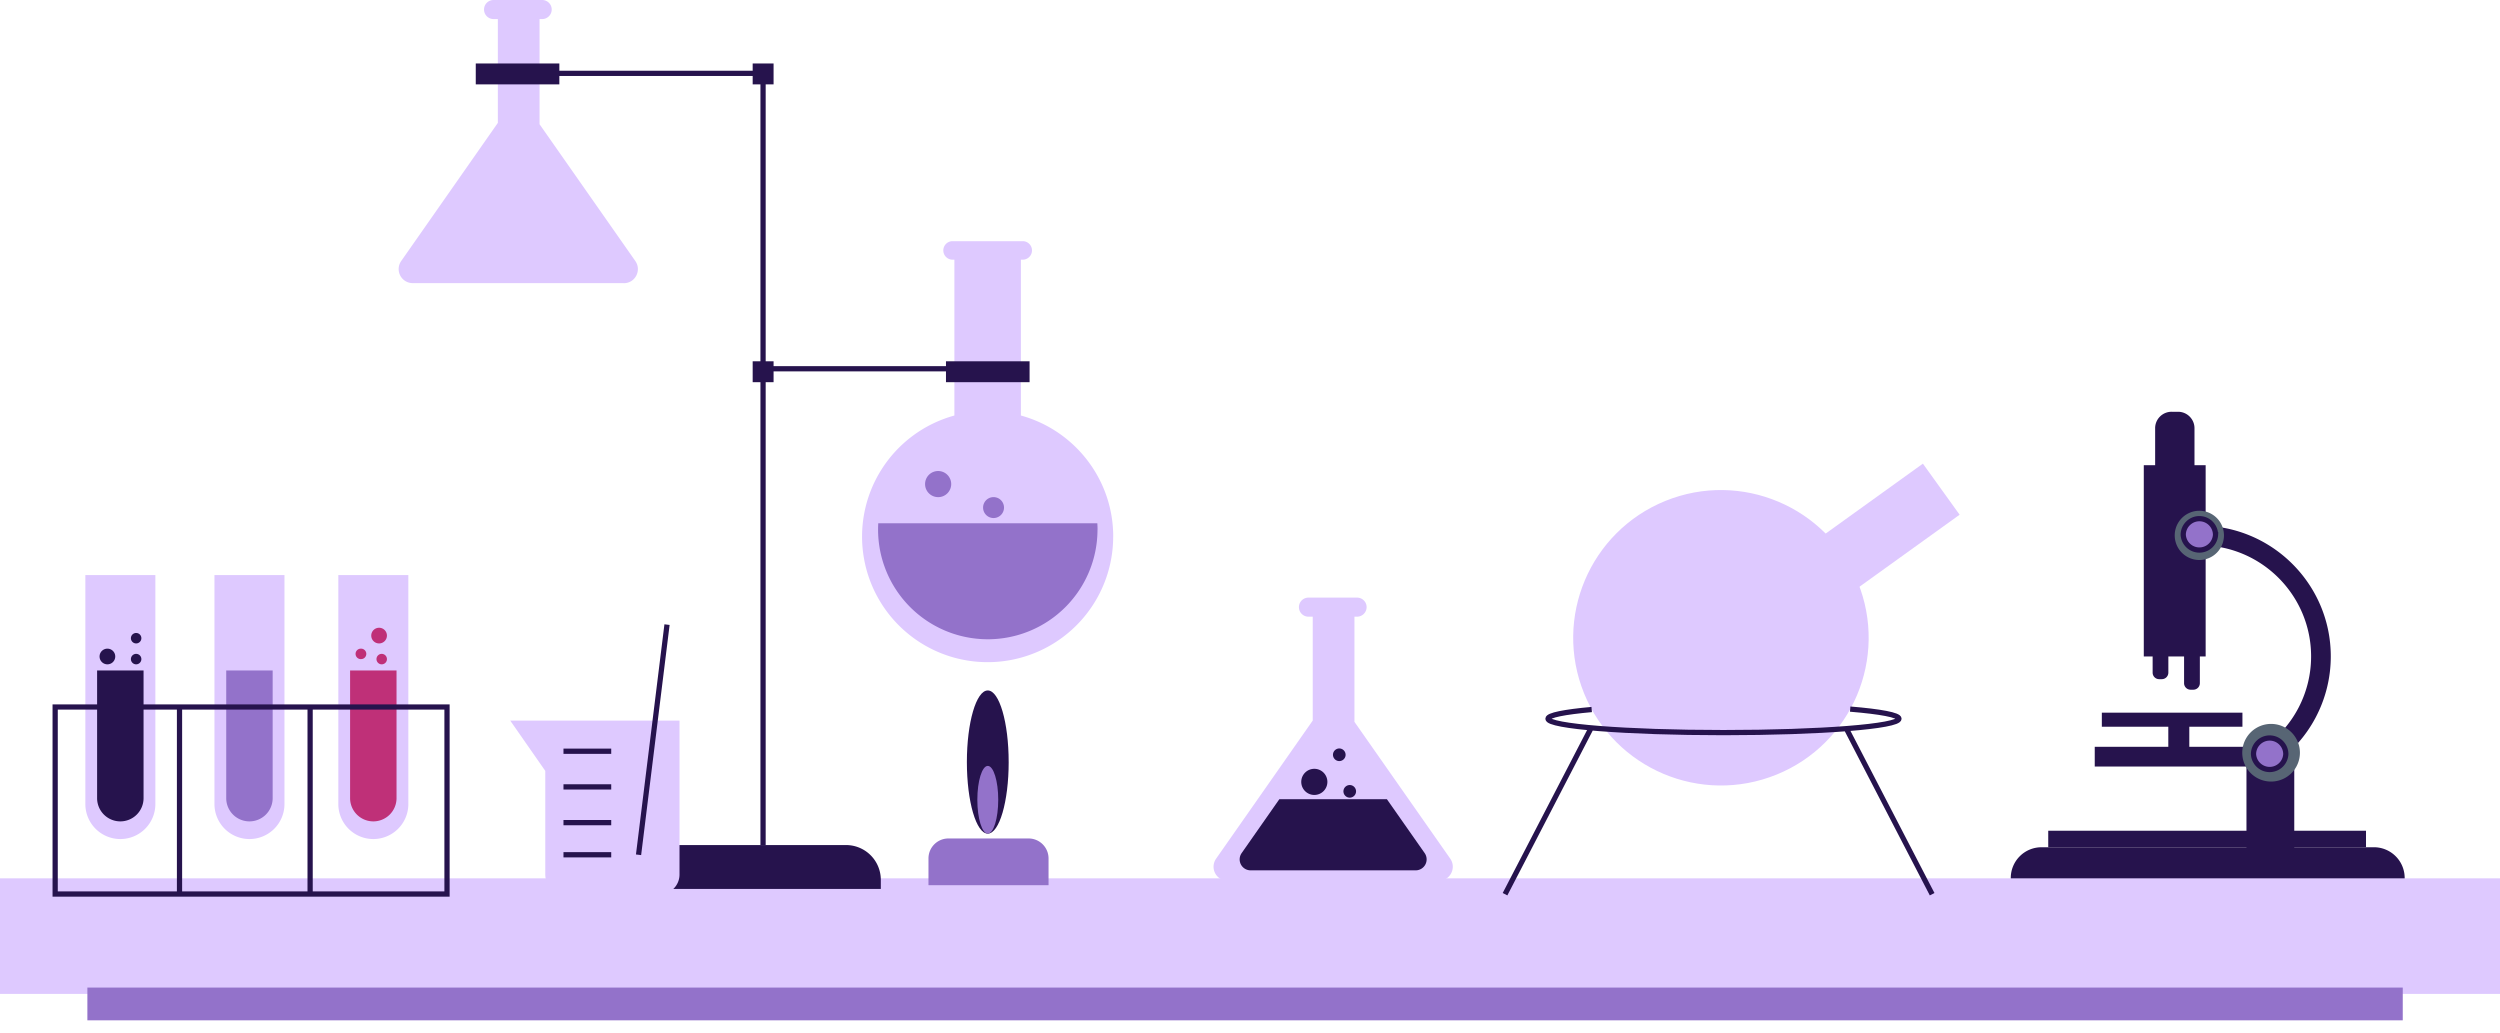 <svg xmlns="http://www.w3.org/2000/svg" width="184" height="76" fill="none" viewBox="0 0 184 76"><path fill="#26134d" d="M168.858 55.243h-3.518v7.453h3.518zm-6.522-21.003h-4.553v14.074h4.553zm-2.51-3.934h.476c.67 0 1.212.542 1.212 1.211v2.723h-2.896v-2.723a1.21 1.21 0 0 1 1.211-1.211z"/><path fill="#26134d" d="M171.546 48.31a9.63 9.63 0 0 1-4.241 7.983l-.185.123h-12.947v-1.45h12.497a8.17 8.17 0 0 0 3.427-6.656c0-4.507-3.665-8.175-8.176-8.175v-1.446c5.307 0 9.625 4.315 9.625 9.621"/><path fill="#576574" d="M169.274 55.401a2.122 2.122 0 1 1-4.244.001 2.122 2.122 0 0 1 4.244 0"/><path fill="#9372ca" stroke="#26134d" stroke-miterlimit="10" stroke-width=".385" d="M168.236 55.505a1.19 1.19 0 0 1-2.377 0c0-.654.535-1.188 1.189-1.188.653 0 1.188.534 1.188 1.188Z"/><path fill="#576574" d="M163.683 39.362a1.812 1.812 0 1 1-3.623 0 1.812 1.812 0 0 1 3.623 0"/><path fill="#26134d" d="M174.138 61.142H150.75v1.215h23.388z"/><path fill="#26134d" d="M150.254 62.357h24.469a2.263 2.263 0 0 1 2.261 2.261v.447h-28.991v-.447a2.26 2.26 0 0 1 2.261-2.26m14.789-9.906h-10.348v1.034h10.348z"/><path fill="#9372ca" stroke="#26134d" stroke-miterlimit="10" stroke-width=".385" d="M163.063 39.362a1.19 1.19 0 0 1-2.376 0c0-.654.534-1.188 1.188-1.188s1.188.534 1.188 1.188Z"/><path fill="#26134d" d="M161.133 53.082h-1.546v2.707h1.546zm-2.703-5.414h1.161v1.834c0 .27-.215.485-.485.485h-.188a.48.48 0 0 1-.484-.485v-1.834zm2.318-.385h1.161v2.996c0 .27-.215.484-.484.484h-.192a.48.48 0 0 1-.485-.484z"/><path fill="#dec9ff" d="M184 64.645H0v8.506h184z"/><path fill="#9372ca" d="M176.843 72.685H6.431v2.411h170.412z"/><path fill="#dec9ff" d="M8.859 61.754a2.577 2.577 0 0 1-2.577-2.577V42.323h5.153v16.854a2.577 2.577 0 0 1-2.576 2.577"/><path fill="#26134d" d="M8.859 60.454a1.71 1.71 0 0 1-1.712-1.711v-9.398h3.419v9.398a1.71 1.71 0 0 1-1.711 1.711z"/><path fill="#26134d" d="M7.905 51.97a.577.577 0 1 0 0-1.153.577.577 0 0 0 0 1.154m0-3.076a.577.577 0 1 0 0-1.154.577.577 0 0 0 0 1.154m1.153 8.46a.577.577 0 1 0 0-1.154.577.577 0 0 0 0 1.154m.385 2.307a.577.577 0 1 0 0-1.154.577.577 0 0 0 0 1.154m-1.73-3.846a.385.385 0 1 0 0-.769.385.385 0 0 0 0 .77m2.307-5.384a.385.385 0 1 0 0-.77.385.385 0 0 0 0 .77m0-1.538a.385.385 0 1 0 0-.77.385.385 0 0 0 0 .77m0-1.538a.385.385 0 1 0 0-.77.385.385 0 0 0 0 .77m-.384 7.69a.385.385 0 1 0 0-.769.385.385 0 0 0 0 .77m0-1.923a.385.385 0 1 0 0-.77.385.385 0 0 0 0 .77m-1.923.769a.384.384 0 1 0 0-.77.384.384 0 0 0 0 .77"/><path fill="#dec9ff" d="M18.36 61.754a2.577 2.577 0 0 1-2.576-2.577V42.323h5.153v16.854a2.577 2.577 0 0 1-2.576 2.577"/><path fill="#9372ca" d="M18.36 60.454a1.71 1.71 0 0 1-1.71-1.711v-9.398h3.418v9.398a1.71 1.71 0 0 1-1.711 1.711z"/><path fill="#9372ca" d="M17.518 51.97a.577.577 0 1 0 0-1.153.577.577 0 0 0 0 1.154m1.154 5.384a.577.577 0 1 0 0-1.154.577.577 0 0 0 0 1.154m.384 2.307a.577.577 0 1 0 0-1.154.577.577 0 0 0 0 1.154m-1.73-3.846a.385.385 0 1 0 0-.769.385.385 0 0 0 0 .77m2.308-5.384a.385.385 0 1 0 0-.77.385.385 0 0 0 0 .77m-.385 4.614a.384.384 0 1 0 0-.769.384.384 0 0 0 0 .77m0-1.923a.385.385 0 1 0 0-.77.385.385 0 0 0 0 .77m-1.923.769a.385.385 0 1 0 0-.77.385.385 0 0 0 0 .77"/><path fill="#dec9ff" d="M27.478 61.754a2.577 2.577 0 0 1-2.577-2.577V42.323h5.153v16.854a2.577 2.577 0 0 1-2.576 2.577"/><path fill="#bf3078" d="M27.478 60.454a1.71 1.71 0 0 1-1.711-1.711v-9.398h3.418v9.398a1.71 1.71 0 0 1-1.711 1.711zm.423-13.097a.577.577 0 1 0 0-1.154.577.577 0 0 0 0 1.154m-1.346 1.153a.385.385 0 1 0 0-.769.385.385 0 0 0 0 .77m1.539.384a.385.385 0 1 0 0-.77.385.385 0 0 0 0 .77"/><path stroke="#26134d" stroke-miterlimit="10" stroke-width=".385" d="M32.9 52.036H4.06V65.8H32.9zm-19.688 0V65.8m9.613-13.764V65.8"/><path fill="#dec9ff" d="M81.93 39.496a9.241 9.241 0 1 1-11.687-8.913V19.112h-.134a.68.68 0 1 1 0-1.362h5.164a.68.68 0 1 1 0 1.362h-.135v11.47c3.915 1.073 6.795 4.657 6.795 8.914z"/><path stroke="#26134d" stroke-miterlimit="10" stroke-width=".385" d="M75.315 27.141H56.161v35.07m0-35.07V5.399h-20.55"/><path fill="#26134d" d="M50.032 62.196h12.236a2.56 2.56 0 0 1 2.56 2.56v.67h-17.36v-.67a2.56 2.56 0 0 1 2.56-2.56z"/><path fill="#9372ca" d="M80.776 38.973A8.074 8.074 0 0 1 72.7 47.05a8.074 8.074 0 0 1-8.06-8.537h16.124c.008.154.016.308.016.461z"/><path fill="#26134d" d="M56.935 26.591h-1.538v1.538h1.538zm18.842 0h-6.153v1.538h6.153zM56.935 4.672h-1.538V6.21h1.538z"/><path fill="#dec9ff" d="M45.917 20.838H30.374a1.034 1.034 0 0 1-.846-1.626l7.114-10.168v-7.64h-.315a.7.7 0 1 1 0-1.404h3.576c.388 0 .703.315.703.7a.707.707 0 0 1-.703.704h-.192v7.74l7.052 10.072c.473.684-.011 1.626-.846 1.626z"/><path fill="#26134d" d="M41.168 4.672h-6.152V6.21h6.152z"/><path fill="#9372ca" d="M69.047 36.59a.961.961 0 1 0 0-1.923.961.961 0 0 0 0 1.922m4.039 1.538a.77.77 0 1 0 0-1.538.77.77 0 0 0 0 1.538m-2.884 4.23a.961.961 0 1 0 0-1.922.961.961 0 0 0 0 1.922m4.614 3.461a.961.961 0 1 0 0-1.922.961.961 0 0 0 0 1.922m.384-4.23a.961.961 0 1 0 0-1.922.961.961 0 0 0 0 1.922m-9.229-.768a.577.577 0 1 0 0-1.154.577.577 0 0 0 0 1.153m5.384 4.615a.577.577 0 1 0 0-1.154.577.577 0 0 0 0 1.154m8.075-5.384a.577.577 0 1 0 0-1.153.577.577 0 0 0 0 1.153m-9.625 21.661h5.899a1.47 1.47 0 0 1 1.469 1.47v1.968h-8.837V63.18c0-.811.657-1.469 1.469-1.469"/><path fill="#26134d" d="M74.239 56.086c0 2.91-.689 5.268-1.539 5.268s-1.538-2.358-1.538-5.268c0-2.911.688-5.269 1.538-5.269s1.538 2.358 1.538 5.269"/><path fill="#9372ca" d="M73.47 58.862c0 1.377-.346 2.492-.77 2.492-.422 0-.768-1.115-.768-2.492s.346-2.492.769-2.492.769 1.115.769 2.492"/><path fill="#dec9ff" d="M105.894 64.826H90.35a1.034 1.034 0 0 1-.846-1.626l7.114-10.168v-7.644h-.315a.7.7 0 1 1 0-1.404h3.576c.389 0 .704.315.704.7a.706.706 0 0 1-.704.704h-.192v7.74L106.74 63.2c.473.684-.012 1.626-.846 1.626"/><path fill="#26134d" d="M104.194 64.057H92.046a.806.806 0 0 1-.661-1.269l2.776-3.968h7.914l2.78 3.968a.808.808 0 0 1-.661 1.27"/><path fill="#26134d" d="M94.811 62.738a.961.961 0 1 0 0-1.923.961.961 0 0 0 0 1.923m1.923-4.23a.961.961 0 1 0 0-1.923.961.961 0 0 0 0 1.923m4.987 3.062a.96.96 0 1 1-1.513 1.184.96.96 0 0 1 1.513-1.185m-3.168-1.688a.46.46 0 0 1-.08.65.46.46 0 0 1-.65-.08.46.46 0 0 1 .08-.65.46.46 0 0 1 .65.08m1.153-1.923a.46.46 0 0 1-.08.65.46.46 0 0 1-.65-.08.46.46 0 0 1 .08-.65.46.46 0 0 1 .65.08m-.769-2.691a.46.46 0 0 1-.081.65.46.46 0 0 1-.65-.081.46.46 0 0 1 .08-.65.46.46 0 0 1 .65.08m3.462 4.615a.46.46 0 0 1-.081.65.46.46 0 0 1-.65-.08.46.46 0 0 1 .081-.65.46.46 0 0 1 .65.08m-7.306-.769a.46.46 0 0 1-.08.65.46.46 0 0 1-.65-.081.46.46 0 0 1 .08-.65.46.46 0 0 1 .65.08m1.945 3.493a.465.465 0 1 1-.782.503.465.465 0 0 1 .782-.504"/><path fill="#dec9ff" d="M50.012 53.036v11.329c0 .807-.654 1.465-1.465 1.465h-6.949a1.465 1.465 0 0 1-1.465-1.465v-7.626l-2.58-3.703h12.459"/><path stroke="#26134d" stroke-miterlimit="10" stroke-width=".385" d="M41.472 57.916h3.514m-3.514-2.626h3.514m-3.514 5.256h3.514m-3.514 2.365h3.514m4.107-16.939-2.096 16.94"/><path fill="#dec9ff" d="M130.75 57.013c5.563-2.26 8.241-8.6 5.983-14.163-2.259-5.562-8.6-8.24-14.163-5.982-5.562 2.259-8.241 8.6-5.982 14.162s8.599 8.241 14.162 5.983"/><path stroke="#26134d" stroke-miterlimit="10" stroke-width=".385" d="M136.173 52.19c2.222.185 3.591.434 3.591.708 0 .565-5.783 1.022-12.917 1.022s-12.916-.457-12.916-1.022c0-.258 1.215-.497 3.218-.677m-.035 1.346-6.344 12.247m25.09-12.247 6.345 12.247"/><path fill="#dec9ff" d="m144.228 37.883-2.703-3.759-9.856 7.088 2.703 3.759z"/></svg>